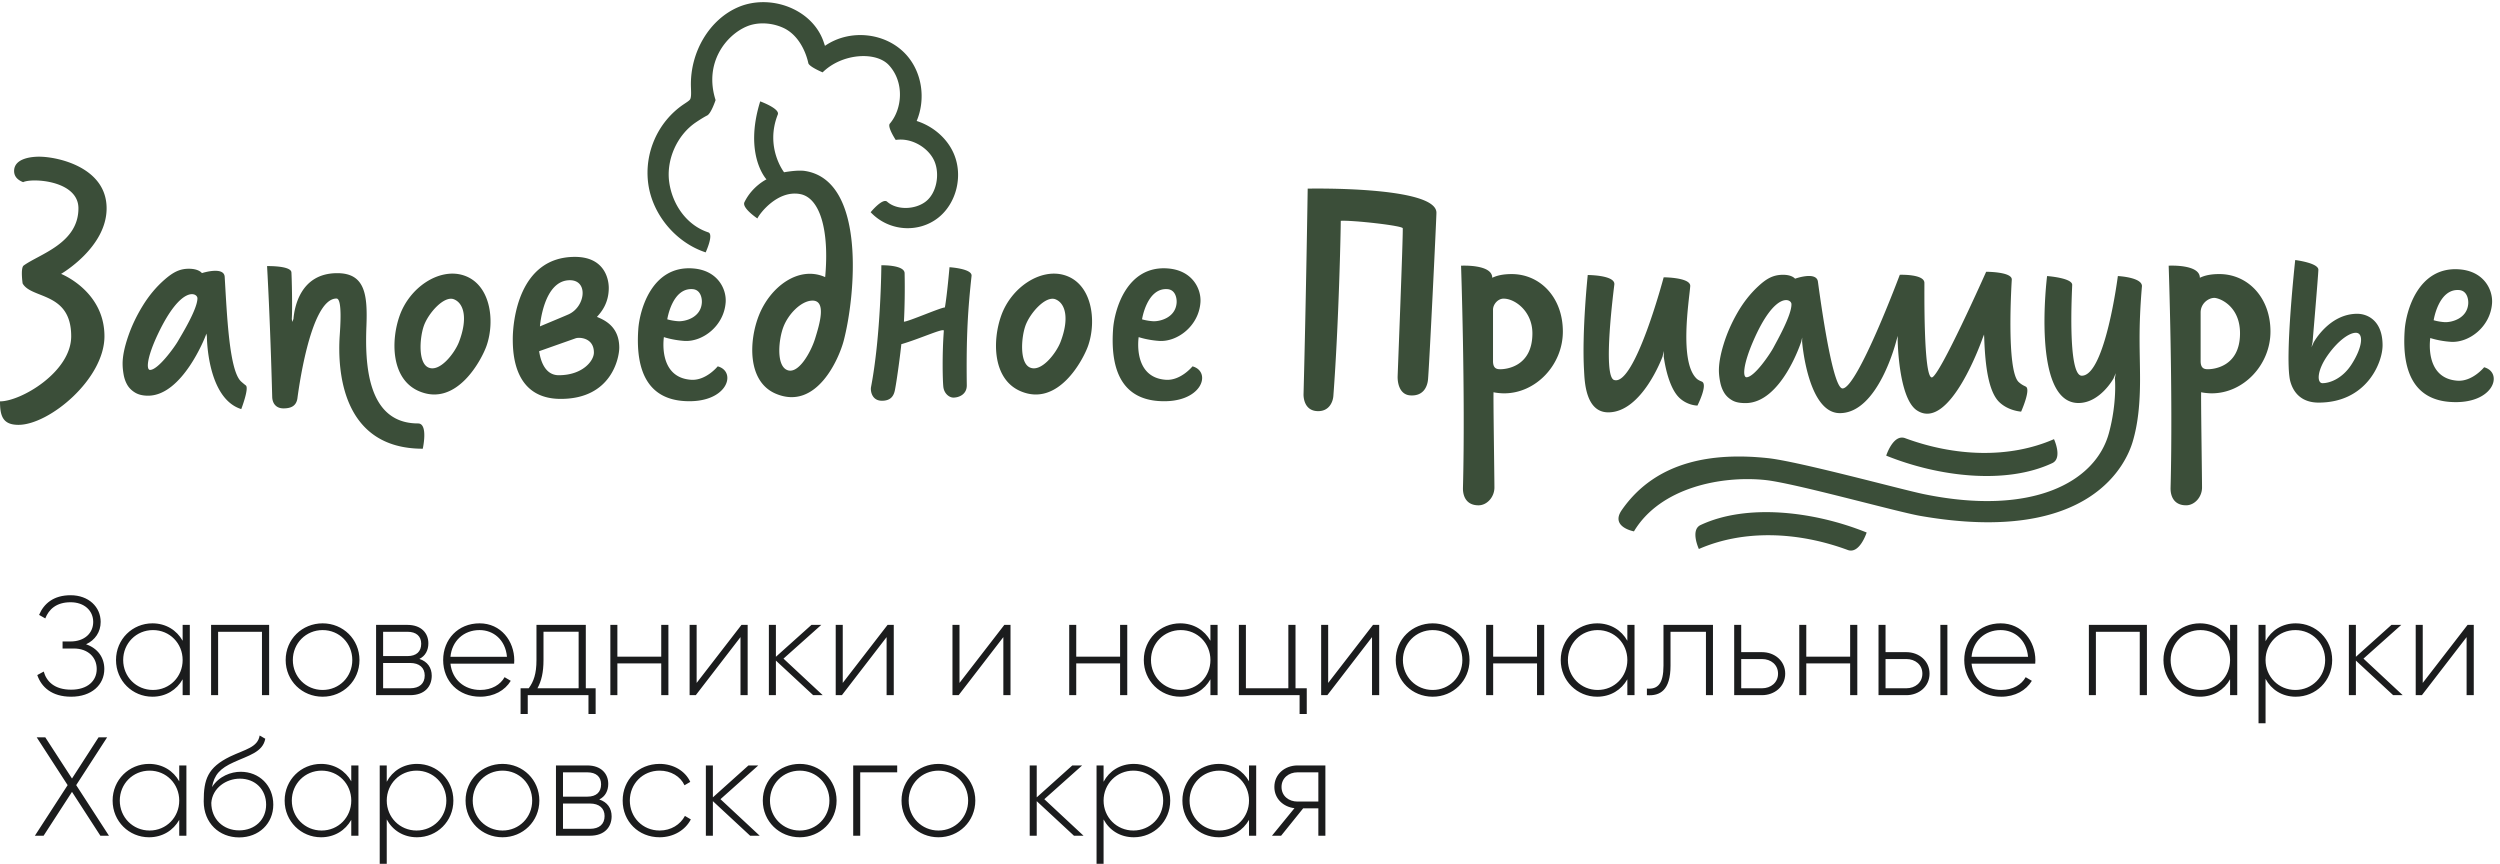 <?xml version="1.0" encoding="UTF-8"?> <svg xmlns="http://www.w3.org/2000/svg" height="172.96" width="500.56" xml:space="preserve"><path style="fill:#3b4e39;fill-opacity:1;fill-rule:nonzero;stroke:none" d="M27.785 660.867C4.141 660.867 0 674.285 0 696.207c31.57 0 107.18 44.289 107.18 98.035 0 67.196-60.024 55.735-73.13 79.528 0 0-3.386 23.32 1.602 26.941 23.883 17.32 82.422 33.234 82.422 86.117 0 42.092-69.926 46.002-83.238 39.382-9.082 3.59-13.598 9.18-13.598 16.75 0 20.26 29.184 21.61 37.524 21.61 28.453 0 101.734-16.17 101.734-77.742 0-59.164-68.547-98.703-68.547-98.703s65.293-25.68 65.293-93.883c0-64.551-83.117-133.375-129.457-133.375m573.957 164.621c15.317 42.598 58.731 71.008 94.176 61.02 42.539-11.981 49.844-68.574 36.527-106.692-6.886-19.726-44.558-93.062-101.953-68.144-42.168 18.305-42.109 76.648-28.75 113.816m42.762-78.09c17.098-8.371 39.969 21.211 46.531 38.415 13.477 35.328 7.422 58.109-7.719 64.089-14.902 5.879-38.886-21.265-45.433-40.547-6.07-17.871-8.61-54.503 6.621-61.957m862.826 78.09c15.32 42.598 58.73 71.008 94.18 61.02 42.53-11.981 49.84-68.574 36.54-106.692-6.9-19.726-44.56-93.062-101.97-68.144-42.17 18.305-42.11 76.648-28.75 113.816m42.76-78.09c17.1-8.371 39.97 21.211 46.53 38.415 13.48 35.328 7.42 58.109-7.72 64.089-14.9 5.879-38.88-21.265-45.43-40.547-6.06-17.871-8.61-54.503 6.62-61.957m-778.133 42.793c0 26.153 8.742 123.551 93.598 123.551 44.633 0 50.914-33.5 50.914-46.695 0-23.555-11.699-36.899-17.813-43.652 11.532-4.766 33.606-14.516 33.606-46.415 0-14.292-11-77.031-88.078-77.031-70.176 0-72.227 67.637-72.227 90.242m40.895 18.868c1.347.679 36.539 15.211 43.043 18.152 25.468 11.504 30.234 51.398 2.031 51.398-40.059 0-45.074-69.55-45.074-69.55m-1.235-37.332c1.012-5.774 5.18-36.141 29.524-36.141 35.652 0 52.945 21.402 52.945 34.152 0 22.426-21.926 23.395-27.492 21.418a75495.183 75495.183 0 0 1-54.977-19.429m458.513 15.703c-6.88-26.196-40.5-105.575-102-79.778-43.7 18.317-40.63 80.477-25.53 118.282 17.18 43.043 60.02 75.132 99.64 57.324 6.54 71.586-8.17 119.452-37.57 125.002-33.99 6.42-61.17-29.326-64.46-36.69 0 0-23.72 15.793-19.52 24.446 11.67 24.074 33.19 34.404 33.19 34.404s-34.48 36.63-9.43 117.42c0 0 30-10.91 26.48-19.78-19.65-49.52 9.44-86.95 9.44-86.95s19.91 3.78 31.54 1.96c92.81-14.58 75.6-189.41 58.22-255.64m-48.01 60.441c-16.49-.859-35.43-20.23-42.86-39.867-6.89-18.168-10.82-55.84 4.58-64.063 17.33-9.218 36.96 26.438 43.24 46.743 6.37 20.586 18.18 58.406-4.96 57.187m207.3 50.285s-3.71-42.922-6.96-60.586c-5.97.106-55.38-21.523-61.67-21.418 1.11 20.082 1.61 46.934 1.06 72.981-.26 12.855-35.02 11.965-35.02 11.965s-.57-105.414-15.55-183.325c-1.11-5.832 1.22-20.378 15.96-20.632 13.4-.235 18.23 6.976 20.01 16.078 3.37 17.129 8.89 60.199 9.63 69.062 28.63 8.34 64.36 25.039 64 20.231-2.7-36.082-1.76-75.09-.75-84.383 1.08-10.047 8.72-16.117 14.93-16.238 7.63-.133 20.57 4.172 20.38 18.672-.97 74.765 1.76 114.351 7.18 164.593 1.17 10.895-33.2 13-33.2 13m314.68-201.445c-49.28 3.461-73.26 38.902-68.43 108.133 2.05 29.344 20.55 95.808 81.89 91.519 37.75-2.644 51.05-31.14 49.65-51.058-2.49-35.668-34.91-59.996-62.4-58.082-17.82 1.246-30.6 5.73-30.6 5.73s-9.58-60.723 40.84-64.254c22.59-1.574 40.2 20.215 40.2 20.215 29.59-8.059 14.54-56.789-51.15-52.203m-24.82 123.004s6.74-2.184 16.21-2.852c10.14-.711 34.26 4.973 35.85 27.86.44 6.281-1.58 19.562-13.91 20.425-30.93 2.168-38.15-45.433-38.15-45.433m-689.95-123.004c-49.275 3.461-73.264 38.902-68.424 108.133 2.063 29.344 20.543 95.808 81.884 91.519 37.75-2.644 51.05-31.14 49.65-51.058-2.49-35.668-34.91-59.996-62.4-58.082-17.82 1.246-30.587 5.73-30.587 5.73s-9.59-60.723 40.837-64.254c22.59-1.574 40.2 20.215 40.2 20.215 29.59-8.059 14.54-56.789-51.16-52.203m-24.8 123.004s6.72-2.184 16.19-2.852c10.14-.711 34.26 4.973 35.86 27.86.43 6.281-1.59 19.562-13.92 20.425-30.93 2.168-38.13-45.433-38.13-45.433m2684-124.383c-49.27 3.441-73.26 38.902-68.41 108.113 2.05 29.344 20.54 95.813 81.88 91.524 37.74-2.645 51.04-31.141 49.64-51.063-2.49-35.664-34.91-59.992-62.39-58.062-17.83 1.246-30.6 5.715-30.6 5.715s-9.58-60.723 40.84-64.254c22.59-1.575 40.21 20.215 40.21 20.215 29.58-8.063 14.53-56.79-51.17-52.188m-24.8 123.004s6.72-2.199 16.19-2.867c10.14-.711 34.26 4.988 35.86 27.875.43 6.277-1.58 19.547-13.92 20.41-30.93 2.168-38.13-45.418-38.13-45.418M1179.17 1258.54c24.5-11.24 34.81-39.24 37.69-53.06 1.12-5.45 21.56-13.97 21.56-13.97 29.03 28.74 80.26 31.99 99.74 10.88 23.81-25.8 20.15-66.23 1.43-88.06-4.17-4.85 8.85-24.54 8.85-24.54 24.68 3.77 49.97-12.42 58.36-32.19 8.32-19.67 3.17-47.72-12.92-60.366-16.04-12.586-43.71-13.476-58.31-.429-6.87 6.125-24.85-15.84-24.85-15.84 27.86-29.402 72.36-31.363 101.54-8.461 27.64 21.719 37.86 63.096 23.79 96.256-9.94 23.42-31.27 41.67-56.04 49.58 13.85 32.77 8.38 73.38-16.05 100.08-30.22 33.06-84.25 39.05-121.99 13.05-.64 1.71-1.23 3.53-1.69 4.92-7.35 22.37-24.33 40.61-47.83 51.38-25.62 11.71-55.6 12.57-80.24 2.28-43.78-18.28-73.44-67.55-72.07-119.81l.12-3.67c.22-6.12.46-13.07-1.5-15.92-1.18-1.67-4.29-3.73-7.31-5.72l-2.45-1.64c-38.824-26.35-59.527-73.55-53.016-119.99 6.532-46.46 41.816-88.155 86.376-102.788 0 0 12.57 27.297 3.97 30.129-32.44 10.644-54.08 41.695-58.85 75.509-4.73 33.81 11.68 70.83 39.94 89.99-.07-.03 10.29 7.05 17.09 10.43 6.17 3.06 12.76 23.25 12.76 23.25-17.85 56.07 15.96 97.91 47.06 110.89 16.32 6.83 37.38 5.83 54.84-2.17m789.49-242.04s-2.59-170.855-6.25-309.293c-.15-5.566 1.33-24.672 20.48-25.664 18.24-.934 23.75 14.219 24.4 22.754 8.27 109.422 11.24 253.098 11.15 263.742 17.65 1.125 93.33-7.289 93.33-11.266.58-12.484-7.73-220.863-7.73-223.785 0-12.871 4.87-26.761 18.88-27.758 20.58-1.468 25.81 14.118 26.8 23.247 1.72 15.718 12.75 243.273 12.74 251.804-.12 40.299-193.8 36.219-193.8 36.219m295.8-308.195c-6.22 0-14.3 1.039-15.97 1.722-.67-1.351 1.27-128.109 1.27-143.589 0-14.071-11.01-26.704-23.98-26.704-18.24 0-23.72 13.657-23.38 26.45 3.77 142.121-2.86 334.277-2.86 334.277s46.94 2.625 46.94-18.141c2.69 1.008 10.65 5.535 29.21 5.535 42.84 0 77.1-35.027 77.1-86.546 0-50.137-40.63-93.004-88.33-93.004m42.48 90.379c0 32.875-25.99 52.199-43.39 52.199-8.67 0-15.91-8.727-15.91-16.61v-77.359c0-11.281 5.6-12.32 11.07-12.32 6.94 0 48.23 2.687 48.23 54.09m917.65 71.019c0 13.434-36.27 15.172-36.27 15.172s-19.17-150.031-54.3-150.031c-22.14 0-14.44 131.476-14.44 136.789 0 10.496-37.8 13.242-37.8 13.242s-24.15-191.117 47.22-191.117c32.63 0 52.86 37.094 52.86 37.094l3.24 7.793-1.24-7.793s3.48-36.278-8.99-82.305c-20.02-73.871-115.34-125.512-278.54-91.996-33.59 6.887-189.04 49.383-235.21 54.25-78.98 8.312-166.84-2.09-219.69-78.309-17.66-25.472 18.4-31.988 18.4-31.988 39.6 66.262 132.12 84.219 197.83 77.289 43.38-4.559 197.57-47.734 233.03-53.941 260.1-45.45 311.25 83.078 319.73 110.953 8.46 27.859 11.29 59.383 11.29 94.562 0 42.582-2.82 73.543 2.88 140.336M629.348 662.988c-77.641 0-79.825 92.012-77.715 146.485 1.797 46.738-1.692 79.734-43.906 79.734-56.211 0-64.567-52.766-65.961-68.898l-1.75-4.512-.715 4.57c1.039 16.196-.016 61.582-.578 70.012-.7 10.332-36.66 9.457-36.66 9.457s4.66-79.289 7.73-196.785c.27-10.524 6.398-17.41 16.922-17.41 10.508 0 18.984 2.968 20.957 14.632.387 2.274 18.375 150.758 58.898 150.758 9.157 0 5.551-44.75 4.793-56.625-3.207-50.125 2.36-169.488 125.094-169.488 0 0 8.52 38.07-7.109 38.07m2700.392 45.317c-6.21 0-14.28 1.039-15.96 1.722-.67-1.351 1.26-128.109 1.26-143.589 0-14.071-11.01-26.704-23.98-26.704-18.24 0-23.72 13.657-23.38 26.45 3.77 142.121-2.85 334.277-2.85 334.277s46.93 2.625 46.93-18.141c2.69 1.008 10.65 5.535 29.23 5.535 42.84 0 77.08-35.027 77.08-86.546 0-50.137-40.61-93.004-88.33-93.004m42.49 90.379c0 41.601-31.24 53.296-38.72 53.296-8.67 0-20.57-8.191-20.57-22.011v-73.055c0-11.281 5.59-12.32 11.07-12.32 6.93 0 48.22 2.687 48.22 54.09m-532.64-184.188c78.91-31.91 180.14-44.051 250.02-11.25 15.87 7.453 2.57 36.07 2.57 36.07-67.58-29.539-149.32-26.168-224.14 1.485-17.95 6.633-28.45-26.305-28.45-26.305m-29.44-115.726c-78.92 31.898-180.13 44.05-250.02 11.25-15.87-7.454-2.57-36.082-2.57-36.082 67.59 29.535 149.32 26.167 224.14-1.485 17.94-6.637 28.45 26.317 28.45 26.317M440.016 815.797l1.75 4.512m-78.563-135.723c-51.637 16.18-51.726 109.035-51.726 109.035l-.7 4.586-1.75-4.512s-34.363-88.937-86.132-88.937c-7.957 0-14.516 1.586-19.653 4.734-5.148 3.145-9.039 7.051-11.711 11.711-2.64 4.629-4.468 9.856-5.461 15.672-1.011 5.789-1.5 11.18-1.5 16.164 0 10.953 2.731 24.461 8.207 40.551 5.461 16.105 12.957 31.777 22.399 47.051 9.441 15.246 20.394 28.277 32.847 39.07 12.438 10.773 22.309 16.16 36.247 16.16 15.363 0 19.695-6.574 19.695-6.574s33.293 10.805 34.289-5.625c3.457-57.574 6.812-141.66 24.859-157.692 2.778-2.476 5.758-4.91 6.903-5.742 5.386-3.906-6.813-35.652-6.813-35.652m-65.976 166.789c0 8.266-24.196 20.289-59.239-53.301-17.261-36.246-17.945-54.504-12.097-54.504 12.277 0 37.199 34.852 42.019 43.328 4.813 8.457 29.317 47.911 29.317 64.477M2562.35 725.832c-.99.508-5.4 1.977-8.13 4.59-26.56 25.199-11.37 117.359-9.66 139.117 1.05 13.348-39.98 13.449-39.98 13.449s-43.6-164.828-74.68-154.558c-17.71 5.836-.11 138.425.41 143.797 1.32 14.191-40.04 14.191-40.04 14.191s-8.98-84.914-5.54-144.168c.82-13.879 1.57-62.562 36.44-62.562 51.03 0 81.68 83.949 81.68 83.949l2.09 8.461-.25-8.356s5.24-45.91 24.33-62.949c12.4-11.059 26.39-10.91 26.39-10.91s15.89 31.363 6.94 35.949m480.34-45.047s-18.71.949-32.52 13.985c-16.61 15.64-21.56 54.96-23 96.222l-.3 5.848-2.2-5.641s-49.17-141.851-99.04-108.437c-27.73 18.582-28.78 105.781-28.78 105.781l.26 6.25-1.95-6.113s-26.91-110.18-85.38-110.18c-48.39 0-56.79 107.508-56.79 107.508l.11 6.336-1.46-6.266s-29.77-92.453-83.89-92.453c-7.96 0-14.56 1.055-19.82 4.035-5.25 2.969-9.27 6.727-12.09 11.281-2.81 4.543-4.81 9.707-6.01 15.469-1.21 5.758-1.89 11.145-2.07 16.117-.37 10.953 1.87 24.551 6.79 40.817 4.91 16.269 11.84 32.195 20.75 47.797 8.9 15.57 19.4 28.972 31.45 40.179 12.07 11.219 21.74 16.95 35.67 17.438 15.34.535 19.9-5.848 19.9-5.848s32.3 11.653 34.46-4.469c7.74-57.156 23.68-161.265 37.17-160.777 22.44.789 86.09 171.125 86.09 171.125s36.54 1.363 37.02-11.949c.17-5.121-1.71-142.996 11.19-142.551 11.19.402 81.78 159.027 81.78 159.027s39.28.133 38.59-11.89c-.07-1.363-8.83-136.625 10.47-154.172 5.15-4.676 8.87-5.742 10.86-6.977 7.47-4.57-7.26-37.492-7.26-37.492m-345.77 161.949c-.29 8.27-24.88 19.446-57.34-55.332-15.99-36.828-16.03-55.097-10.2-54.89 12.28.429 35.97 36.129 40.49 44.738 4.52 8.637 27.63 48.934 27.05 65.484m889.91-62.144c0-26.274-24.22-86.223-96.36-86.223-22.74 0-36.81 11.903-42.38 31.363-9.3 32.625 7.22 183.262 7.22 183.262s35.04-4.289 34.86-14.738c-.16-8.445-8.74-108.68-8.74-108.68l-1.57-7.761 3.32 7.347s23.17 42.91 65.5 42.91c15.08 0 38.15-9.812 38.15-47.48m-40.27 18.879c-9.79 0-26.12-11.399-41.35-32.446-17.86-24.656-17.32-43.418-8.79-43.418 10.78 0 29.85 6.727 43.68 28.247 17.15 26.66 18.4 47.617 6.46 47.617" transform="matrix(.133 0 0 -.133 0 172.96)"></path><path style="fill:#1b1c1d;fill-opacity:1;fill-rule:nonzero;stroke:none" d="m164.031 42.32-49.308 76.168 46.562 71.953h-12.914l-39.984-62-40.211 62H55.262l46.562-71.953L52.516 42.32h13.12l42.751 66.02 42.73-66.02zm105.797 105.801v-23.91c-8.89 15.867-25.172 26.238-45.492 26.238-30.039 0-54.801-23.91-54.801-55.23 0-31.32 24.762-55.23 54.801-55.23 20.32 0 36.602 10.382 45.492 26.242V42.32h10.793v105.8zm-44.644-97.98c-25.192 0-44.856 19.91-44.856 45.078 0 25.172 19.664 45.082 44.856 45.082 25.171 0 44.644-19.91 44.644-45.082 0-25.168-19.473-45.078-44.644-45.078m134.832-10.36c29.832 0 51.414 20.95 51.414 49.309 0 28.988-21.164 49.5-49.086 49.5-14.606 0-32.594-6.539-43.176-23.051 3.383 18.609 12.066 28.141 32.801 37.449 21.582 9.942 43.801 15.024 47.394 35.34l-8.461 4.871c-2.953-17.988-21.582-20.75-44.648-31.75-33.649-16.508-39.57-34.269-39.57-67.277 0-32.813 23.273-54.39 53.332-54.39m0 10.59c-24.121 0-41.903 17.116-41.903 41.468 1.692 22.422 22.43 36.39 42.953 36.39 23.485 0 39.575-16.5 39.575-39.14 0-22.442-16.715-38.719-40.625-38.719m168.804 97.75v-23.91c-8.89 15.867-25.172 26.238-45.492 26.238-30.043 0-54.801-23.91-54.801-55.23 0-31.32 24.758-55.23 54.801-55.23 20.32 0 36.602 10.382 45.492 26.242V42.32h10.793v105.8zm-44.644-97.98c-25.176 0-44.856 19.91-44.856 45.078 0 25.172 19.68 45.082 44.856 45.082 25.187 0 44.644-19.91 44.644-45.082 0-25.168-19.457-45.078-44.644-45.078m143.543 100.308c-20.512 0-36.809-10.578-45.492-26.879v24.551h-10.582V0h10.582v66.871c8.683-16.3 24.98-26.883 45.492-26.883 30.265 0 54.812 23.91 54.812 55.23 0 31.321-24.547 55.231-54.812 55.231m-.625-100.308c-25.188 0-44.867 19.91-44.867 45.078 0 25.172 19.679 45.082 44.867 45.082 25.176 0 44.855-19.91 44.855-45.082 0-25.168-19.679-45.078-44.855-45.078m129.429-10.153c30.68 0 55.438 23.91 55.438 55.23 0 31.321-24.758 55.231-55.438 55.231-30.902 0-55.644-23.91-55.644-55.23 0-31.32 24.742-55.23 55.644-55.23m0 10.152c-25.187 0-44.855 19.91-44.855 45.078 0 25.172 19.668 45.082 44.855 45.082 25.176 0 44.649-19.91 44.649-45.082 0-25.168-19.473-45.078-44.649-45.078m145.625 46.77c9.098 4.441 13.536 13.12 13.536 23.48 0 15.461-10.789 27.73-31.528 27.73h-47.183v-105.8h51.207c21.996 0 32.582 13.12 32.582 29.199 0 12.058-6.34 21.37-18.614 25.39m-17.992 40.84c13.328 0 20.739-6.77 20.739-17.98 0-11.86-7.2-18.629-20.739-18.629h-36.601v36.609zm4.024-85.05h-40.625V90.78h40.625c13.968 0 21.996-7.203 21.996-18.832 0-12.07-7.821-19.25-21.996-19.25m104.863-12.71c20.737 0 38.517 10.581 46.977 26.882l-8.89 5.277c-6.98-13.117-20.94-22.007-38.087-22.007-25.602 0-44.855 19.91-44.855 45.078 0 25.172 19.253 45.082 44.855 45.082 16.917 0 31.317-8.692 37.447-22.012l8.69 5.07c-7.62 16.512-25.4 27.09-46.137 27.09-31.957 0-55.645-23.91-55.645-55.23 0-31.32 23.688-55.23 55.645-55.23m150.637 2.331-59.04 55.02 56.92 50.781h-14.81l-53.54-48.031v48.031h-10.57v-105.8h10.57v52.05l56.08-52.05zm60.32-2.332c30.68 0 55.44 23.91 55.44 55.23 0 31.321-24.76 55.231-55.44 55.231-30.88 0-55.64-23.91-55.64-55.23 0-31.32 24.76-55.23 55.64-55.23m0 10.152c-25.18 0-44.85 19.91-44.85 45.078 0 25.172 19.67 45.082 44.85 45.082s44.65-19.91 44.65-45.082c0-25.168-19.47-45.078-44.65-45.078m146.68 97.98h-66.23v-105.8h10.58v95.429h55.65zm62.16-108.133c30.7 0 55.45 23.91 55.45 55.23 0 31.321-24.75 55.231-55.45 55.231-30.89 0-55.64-23.91-55.64-55.23 0-31.32 24.75-55.23 55.64-55.23m0 10.152c-25.17 0-44.85 19.91-44.85 45.078 0 25.172 19.68 45.082 44.85 45.082 25.19 0 44.65-19.91 44.65-45.082 0-25.168-19.46-45.078-44.65-45.078m218.38-7.82-59.04 55.019 56.92 50.781h-14.81l-53.54-48.031v48.031h-10.58v-105.8h10.58v52.05l56.08-52.05zm75.66 108.128c-20.53 0-36.81-10.578-45.5-26.879v24.551h-10.58V0h10.58v66.871c8.69-16.3 24.97-26.883 45.5-26.883 30.26 0 54.81 23.91 54.81 55.23 0 31.321-24.55 55.231-54.81 55.231m-.63-100.308c-25.18 0-44.87 19.91-44.87 45.078 0 25.172 19.69 45.082 44.87 45.082 25.18 0 44.86-19.91 44.86-45.082 0-25.168-19.68-45.078-44.86-45.078m174.08 97.98v-23.91c-8.89 15.867-25.19 26.238-45.49 26.238-30.06 0-54.82-23.91-54.82-55.23 0-31.32 24.76-55.23 54.82-55.23 20.3 0 36.6 10.382 45.49 26.241V42.32h10.79v105.801zm-44.65-97.98c-25.19 0-44.85 19.91-44.85 45.078 0 25.172 19.66 45.082 44.85 45.082 25.18 0 44.65-19.91 44.65-45.082 0-25.168-19.47-45.078-44.65-45.078m159.61 97.98h-41.9c-18.82 0-34.91-12.91-34.91-32.371 0-17.781 13.53-30.059 30.26-31.96l-33.86-41.47h13.75l33.23 41.258h22.84V42.32h10.59zm-41.9-54.383c-13.33 0-24.12 8.461-24.12 22.012 0 13.328 10.79 22 24.12 22h31.31V93.738h-31.31M129.539 330.52c13.758 6.351 22.012 18.628 22.012 33.648 0 22.637-18.199 40.195-45.285 40.195-25.813 0-40.418-12.898-47.407-29.613l9.32-5.297c5.282 13.551 16.505 24.344 38.087 24.344 20.734 0 34.062-12.707 34.062-29.629 0-16.727-12.914-29.418-34.269-29.418h-11.86v-10.582h16.711c22.012 0 34.703-13.535 34.703-30.887 0-17.992-13.953-31.109-38.504-31.109-25.394 0-37.238 12.699-41.261 27.289l-9.735-5.281c6.145-17.989 21.801-32.59 50.996-32.59 30.891 0 49.934 17.988 49.934 41.691 0 17.559-10.152 31.317-27.504 37.239m145.414 29.195v-23.91c-8.89 15.883-25.187 26.242-45.492 26.242-30.059 0-54.816-23.914-54.816-55.231 0-31.316 24.757-55.226 54.816-55.226 20.305 0 36.602 10.371 45.492 26.238v-23.906h10.789v105.793zm-44.648-97.965c-25.188 0-44.867 19.891-44.867 45.066 0 25.188 19.679 45.079 44.867 45.079 25.175 0 44.648-19.891 44.648-45.079 0-25.175-19.473-45.066-44.648-45.066m174.863 97.965h-87.395V253.922h10.586v95.433h66.02v-95.433h10.789zm80.555-108.125c30.679 0 55.437 23.91 55.437 55.226 0 31.317-24.758 55.231-55.437 55.231-30.907 0-55.664-23.914-55.664-55.231 0-31.316 24.757-55.226 55.664-55.226m0 10.16c-25.192 0-44.871 19.891-44.871 45.066 0 25.188 19.679 45.079 44.871 45.079 25.172 0 44.644-19.891 44.644-45.079 0-25.175-19.472-45.066-44.644-45.066m145.621 46.758c9.097 4.453 13.535 13.121 13.535 23.496 0 15.437-10.789 27.711-31.524 27.711h-47.187V253.922h51.207c22 0 32.582 13.117 32.582 29.207 0 12.051-6.355 21.371-18.613 25.379m-17.989 40.847c13.329 0 20.735-6.769 20.735-17.988 0-11.847-7.199-18.629-20.735-18.629h-36.601v36.617zm4.02-85.066h-40.621v38.09h40.621c13.969 0 22-7.199 22-18.84 0-12.051-7.824-19.25-22-19.25m104.57 97.758c-32.375 0-54.8-24.121-54.8-55.231 0-31.945 23.05-55.226 55.644-55.226 20.945 0 37.449 9.531 46.133 23.91l-9.32 5.5c-6.133-11.199-19.254-19.25-36.606-19.25-24.117 0-42.316 15.66-44.851 39.574h95.851c0 1.692.207 3.383.207 5.074 0 28.989-20.094 55.649-52.258 55.649m0-10.152c20.735 0 38.93-14.399 41.262-40.211h-85.062c2.105 23.496 19.679 40.211 43.8 40.211m159.946-87.606v95.426h-74.274v-52.899c0-20.945-4.23-32.375-11.637-42.527h-12.277V225.57h10.793v28.352h91.414V225.57h10.793v38.719zm-72.789 0c5.921 10.789 9.097 23.711 9.097 42.527v42.539h52.899v-85.066zm186.347 95.426v-47.824H929.43v47.824h-10.582V253.922h10.582v47.816h66.019v-47.816h10.791v105.793zm120.811 0-67.51-87.375v87.375h-10.58V253.922h9.31l67.29 87.391v-87.391h10.79v105.793zm122.27-105.793-59.03 55.016 56.91 50.777h-14.8l-53.54-48.031v48.031h-10.58V253.922h10.58v52.047l56.08-52.047zm97.67 105.793-67.49-87.375v87.375h-10.59V253.922h9.31l67.3 87.391v-87.391h10.79v105.793zm175.77 0-67.51-87.375v87.375h-10.58V253.922h9.3l67.3 87.391v-87.391h10.79v105.793zm174.26 0v-47.824h-66.02v47.824h-10.58V253.922h10.58v47.816h66.02v-47.816h10.79v105.793zm135.99 0v-23.91c-8.89 15.883-25.17 26.242-45.49 26.242-30.04 0-54.8-23.914-54.8-55.231 0-31.316 24.76-55.226 54.8-55.226 20.32 0 36.6 10.371 45.49 26.238v-23.906h10.79v105.793zm-44.64-97.965c-25.18 0-44.86 19.891-44.86 45.066 0 25.188 19.68 45.079 44.86 45.079 25.17 0 44.64-19.891 44.64-45.079 0-25.175-19.47-45.066-44.64-45.066m172.74 2.539v95.426h-10.79v-95.426h-63.9v95.426h-10.59V253.922h91.42V225.57h10.79v38.719zM2067 359.715l-67.51-87.375v87.375h-10.57V253.922h9.31l67.28 87.391v-87.391h10.79v105.793zm89.85-108.125c30.7 0 55.44 23.91 55.44 55.226 0 31.317-24.74 55.231-55.44 55.231-30.88 0-55.64-23.914-55.64-55.231 0-31.316 24.76-55.226 55.64-55.226m0 10.16c-25.17 0-44.85 19.891-44.85 45.066 0 25.188 19.68 45.079 44.85 45.079 25.19 0 44.65-19.891 44.65-45.079 0-25.175-19.46-45.066-44.65-45.066m157.06 97.965v-47.824h-66.03v47.824h-10.58V253.922h10.58v47.816h66.03v-47.816h10.79v105.793zm135.98 0v-23.91c-8.87 15.883-25.17 26.242-45.49 26.242-30.04 0-54.8-23.914-54.8-55.231 0-31.316 24.76-55.226 54.8-55.226 20.32 0 36.62 10.371 45.49 26.238v-23.906h10.8v105.793zm-44.64-97.965c-25.18 0-44.86 19.891-44.86 45.066 0 25.188 19.68 45.079 44.86 45.079 25.19 0 44.64-19.891 44.64-45.079 0-25.175-19.45-45.066-44.64-45.066m173.54 97.965h-74.5v-61.36c0-27.296-8.66-35.964-24.96-34.496v-9.937c19.89-1.473 35.55 7.398 35.55 44.433v51h53.33v-95.433h10.58zm73.81-41.039h-31.3v41.039h-10.58V253.922h41.88c18.84 0 34.93 12.906 34.93 32.367 0 19.473-16.09 32.387-34.93 32.387m0-54.387h-31.3v44.012h31.3c13.35 0 24.14-8.461 24.14-22.012 0-13.328-10.79-22-24.14-22m132.68 95.426v-47.824h-66.02v47.824h-10.58V253.922h10.58v47.816h66.02v-47.816h10.79v105.793zm84.62-41.039h-31.32v41.039H2828V253.922h41.9c18.82 0 34.91 12.906 34.91 32.367 0 19.473-16.09 32.387-34.91 32.387m51.21-64.754h10.58v105.793h-10.58zm-51.21 10.367h-31.32v44.012h31.32c13.33 0 24.12-8.461 24.12-22.012 0-13.328-10.79-22-24.12-22m141.97 97.758c-32.37 0-54.8-24.121-54.8-55.231 0-31.945 23.07-55.226 55.65-55.226 20.96 0 37.46 9.531 46.13 23.91l-9.31 5.5c-6.13-11.199-19.25-19.25-36.6-19.25-24.13 0-42.33 15.66-44.87 39.574h95.86c0 1.692.22 3.383.22 5.074 0 28.989-20.11 55.649-52.28 55.649m0-10.152c20.74 0 38.93-14.399 41.26-40.211h-85.06c2.12 23.496 19.68 40.211 43.8 40.211m220.19 7.82h-87.37V253.922h10.56v95.433h66.02v-95.433h10.79zm125.2 0v-23.91c-8.87 15.883-25.17 26.242-45.49 26.242-30.04 0-54.8-23.914-54.8-55.231 0-31.316 24.76-55.226 54.8-55.226 20.32 0 36.62 10.371 45.49 26.238v-23.906h10.79v105.793zm-44.64-97.965c-25.18 0-44.86 19.891-44.86 45.066 0 25.188 19.68 45.079 44.86 45.079s44.64-19.891 44.64-45.079c0-25.175-19.46-45.066-44.64-45.066m143.56 100.297c-20.53 0-36.83-10.582-45.51-26.867v24.535h-10.57V211.602h10.57v66.867c8.68-16.297 24.98-26.879 45.51-26.879 30.24 0 54.79 23.91 54.79 55.226 0 31.317-24.55 55.231-54.79 55.231m-.64-100.297c-25.19 0-44.87 19.891-44.87 45.066 0 25.188 19.68 45.079 44.87 45.079 25.17 0 44.85-19.891 44.85-45.079 0-25.175-19.68-45.066-44.85-45.066m161.59-7.828-59.03 55.016 56.91 50.777h-14.82l-53.52-48.031v48.031h-10.58V253.922h10.58v52.047l56.08-52.047zm97.67 105.793-67.49-87.375v87.375h-10.59V253.922h9.31l67.3 87.391v-87.391h10.79v105.793h-9.32" transform="matrix(.133 0 0 -.133 0 172.96)"></path></svg> 